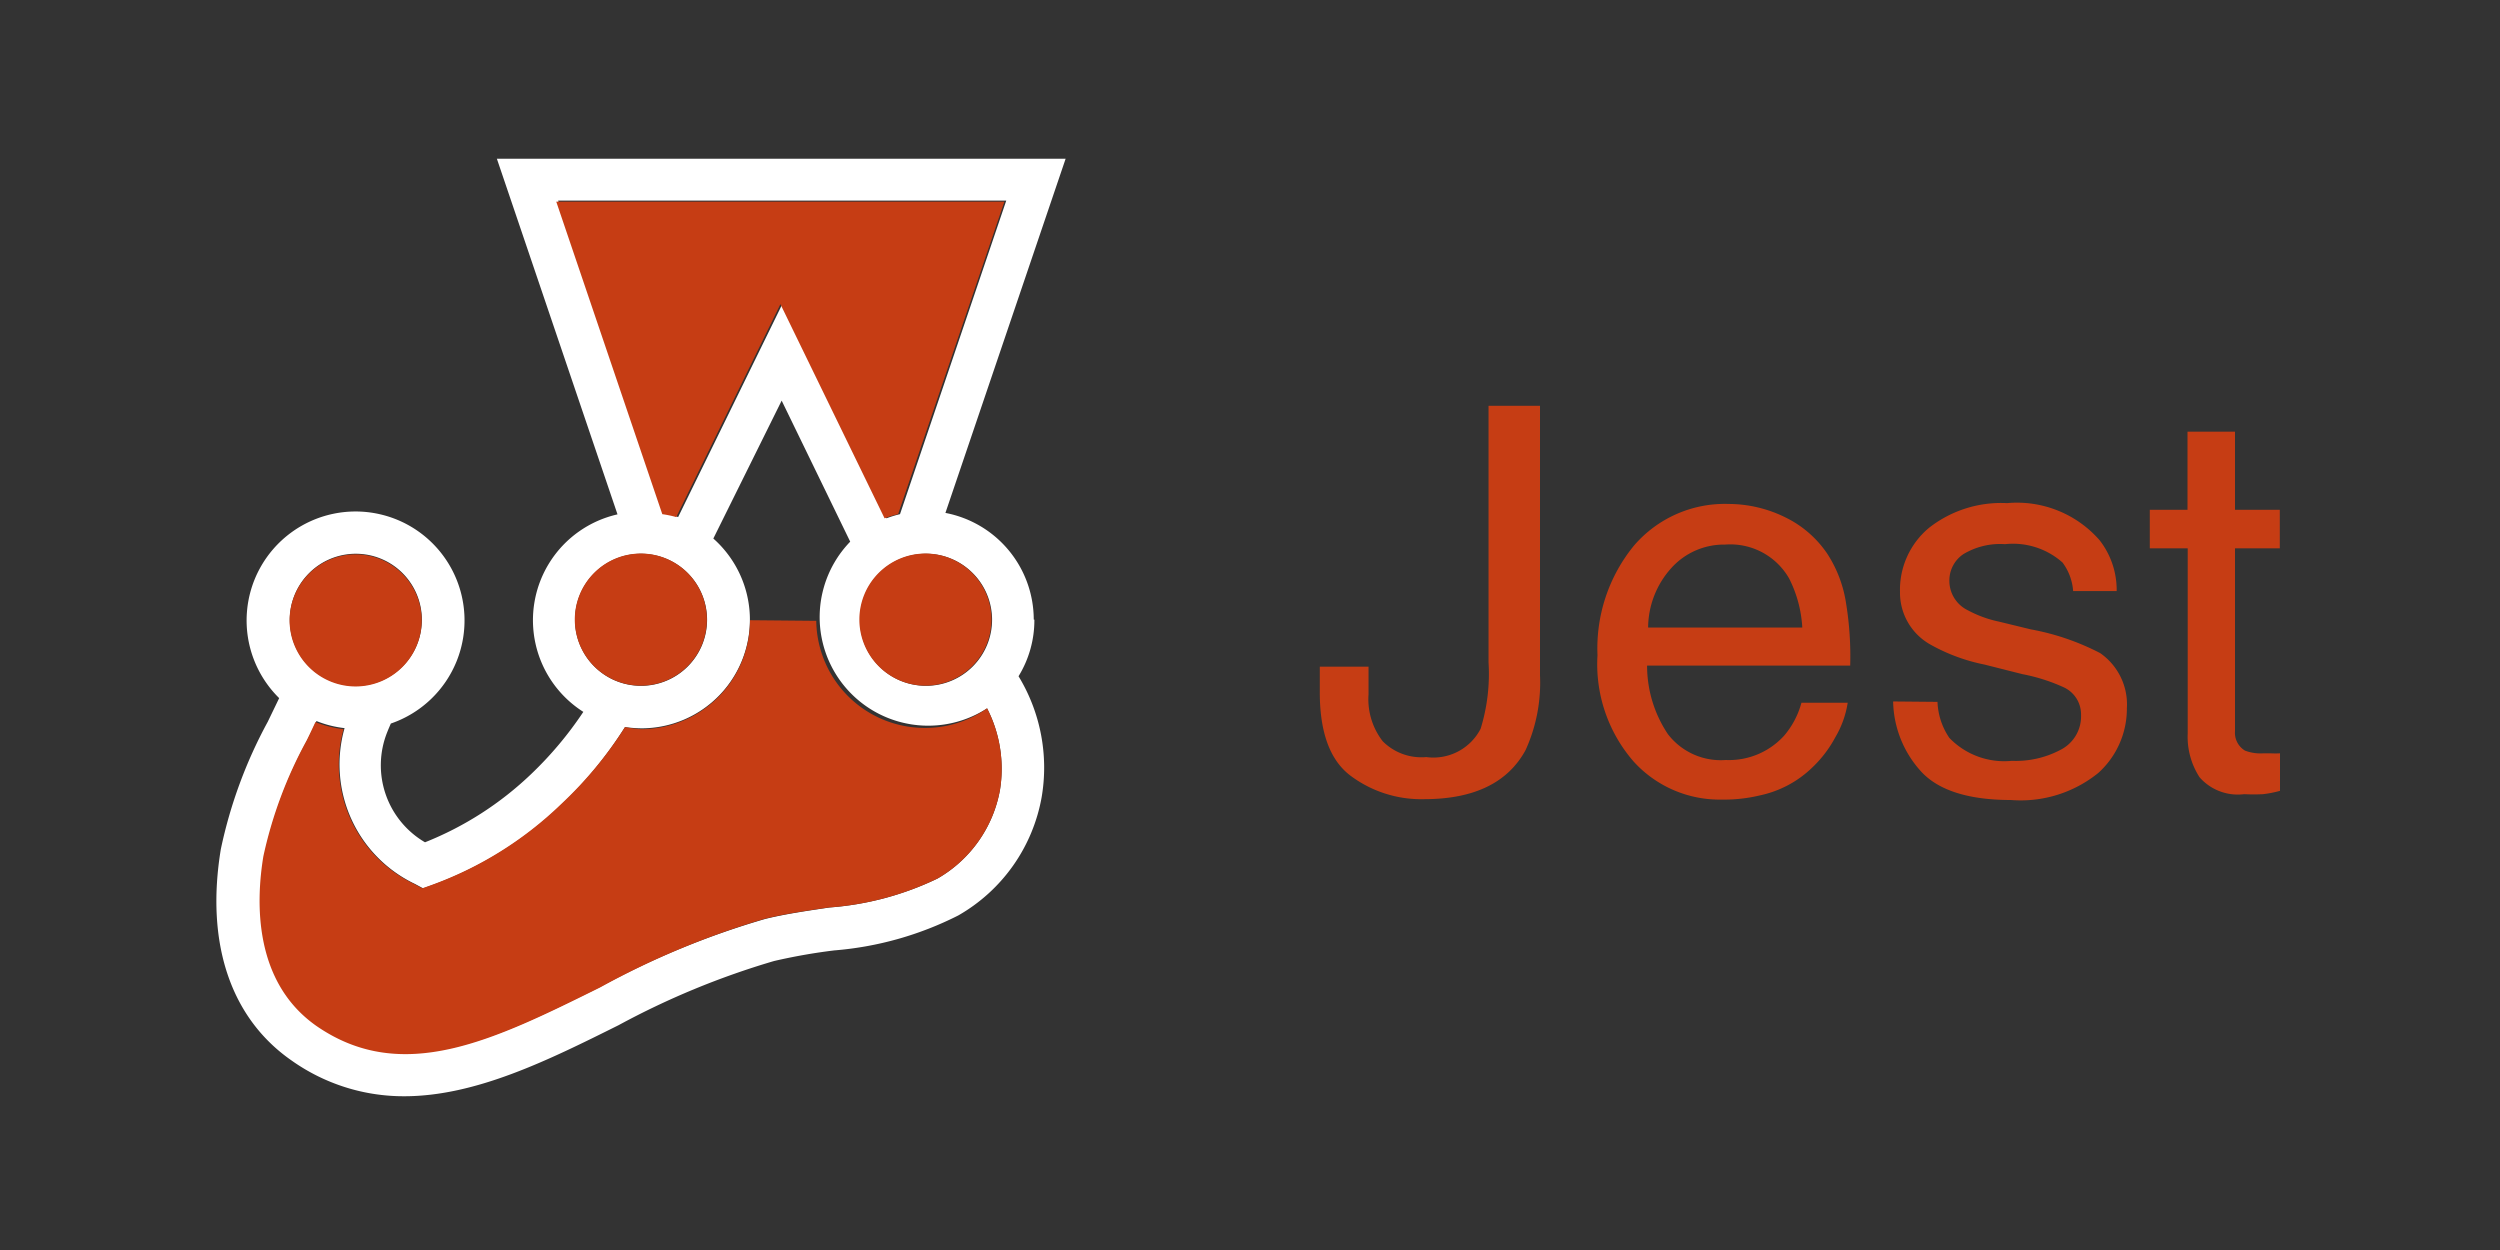 <?xml version="1.0" encoding="utf-8"?>
<svg xmlns="http://www.w3.org/2000/svg" width="120" height="60">
    <rect width="100%" height="100%" fill="#333333" stroke="none"/>
    <path d="M49.62 29.74a5.22 5.22 0 00-4.24-5.12l5.77-17h-27.3l5.79 17.07A5.21 5.21 0 0028 34.17a17.56 17.56 0 01-2.52 3 15.84 15.84 0 01-5.08 3.26 4.28 4.28 0 01-1.82-5.27l.06-.15.12-.28a5.23 5.23 0 10-5.36-1.22l-.55 1.14a22.47 22.47 0 00-2.25 6.11c-.74 4.5.46 8.1 3.39 10.14a9.3 9.3 0 005.41 1.72c3.43 0 6.9-1.72 10.29-3.41a38.31 38.31 0 017.46-3.08 27.54 27.54 0 012.89-.51A16 16 0 0046 43.94a8.19 8.19 0 004-5.68 8.44 8.44 0 00-1.11-5.8 5.13 5.13 0 00.76-2.72zm-2 0a3.17 3.17 0 11-3.17-3.16 3.17 3.17 0 013.17 3.16zm.68-20.11l-5.1 15.05a4.88 4.88 0 00-.65.2l-5-10.28-5 10.22a5.12 5.12 0 00-.67-.19l-5.09-15zM30.77 26.58a3.17 3.17 0 11-3.17 3.16 3.17 3.17 0 013.17-3.16zm-13.7 0a3.17 3.17 0 11-3.16 3.16 3.17 3.17 0 013.16-3.16zM48 37.91a6.16 6.16 0 01-3 4.26 14.4 14.4 0 01-5.18 1.39c-1 .15-2.07.3-3.09.55a39.52 39.52 0 00-7.88 3.24c-5.09 2.52-9.48 4.71-13.62 1.84-3-2.11-2.89-6-2.54-8.13a20.63 20.63 0 012.07-5.55c.15-.3.29-.6.43-.9a5.15 5.15 0 001.35.34 6.36 6.36 0 003.38 7.48l.39.21.42-.15a17.58 17.58 0 006.22-3.87A19 19 0 0030 34.9a6.49 6.49 0 00.78.06 5.21 5.21 0 003.46-9.11l3.28-6.62L40.81 26a5.21 5.21 0 006.57 8 6.36 6.36 0 01.62 3.91z" fill="#fff"/>
    <path fill="#C63D14" d="M36.68 44.11c1-.25 2.07-.4 3.09-.55A14.4 14.4 0 0045 42.17a6.16 6.16 0 003-4.26 6.36 6.36 0 00-.62-3.91 5.14 5.14 0 01-3 .94 5.21 5.21 0 01-5.2-5.14L36 29.77A5.23 5.23 0 0130.77 35a6.49 6.49 0 01-.77-.1 19 19 0 01-3.09 3.72 17.58 17.58 0 01-6.22 3.87l-.42.15-.39-.21A6.36 6.36 0 0116.49 35a5.15 5.15 0 01-1.35-.34c-.14.3-.28.6-.43.9a20.63 20.63 0 00-2.07 5.55c-.35 2.14-.49 6 2.54 8.13 4.14 2.87 8.53.68 13.62-1.84a39.52 39.52 0 017.88-3.29zM32.46 24.82l5-10.22 5 10.28a4.88 4.88 0 01.65-.2l5.1-15H26.7l5.09 15a5.12 5.12 0 01.67.14z"/>
    <path fill="#C63D14" d="M33.93 29.74a3.17 3.17 0 10-3.16 3.17 3.17 3.17 0 003.16-3.17zM17.07 26.61a3.17 3.17 0 103.17 3.16 3.17 3.17 0 00-3.17-3.16zM44.41 32.91a3.17 3.17 0 10-3.16-3.17 3.17 3.17 0 003.16 3.17zM73.92 32.41a7.81 7.81 0 01-.69 3.59c-.85 1.57-2.48 2.36-4.87 2.36a5.66 5.66 0 01-3.54-1.13q-1.47-1.11-1.47-4V32h2.34v1.32a3.3 3.3 0 00.68 2.26 2.62 2.62 0 002.09.76 2.55 2.55 0 002.61-1.36 8.92 8.92 0 00.38-3.18V19.48h2.47zM85.71 24.84a5.14 5.14 0 012 1.74 6 6 0 01.9 2.37 15.89 15.89 0 01.2 3h-9.75a5.91 5.91 0 001 3.29 3.2 3.2 0 002.78 1.24 3.57 3.57 0 002.8-1.17 4.06 4.06 0 00.83-1.58h2.22a4.65 4.65 0 01-.59 1.65 5.71 5.71 0 01-1.1 1.45 5.14 5.14 0 01-2.53 1.35 7.33 7.33 0 01-1.83.2 5.57 5.57 0 01-4.22-1.82 7.11 7.11 0 01-1.74-5.11 7.79 7.79 0 011.75-5.26 5.75 5.75 0 014.56-2 6.17 6.17 0 012.72.65zm.8 5.28a5.94 5.94 0 00-.63-2.35 3.25 3.25 0 00-3.07-1.63 3.4 3.4 0 00-2.59 1.13 4.3 4.3 0 00-1.11 2.85zM93 33.69a3.27 3.27 0 00.57 1.73 3.66 3.66 0 003 1.1 4.58 4.58 0 002.32-.52 1.8 1.8 0 001-1.69 1.43 1.43 0 00-.81-1.31 8.73 8.73 0 00-2-.64l-1.82-.46a8.85 8.85 0 01-2.58-.95 2.85 2.85 0 01-1.48-2.53 3.87 3.87 0 011.4-3.09 5.61 5.61 0 013.74-1.18 5.26 5.26 0 014.44 1.78 3.88 3.88 0 01.82 2.44h-2.09A2.59 2.59 0 0099 27a3.58 3.58 0 00-2.76-.88 3.42 3.42 0 00-2 .48 1.52 1.52 0 00-.67 1.29 1.57 1.57 0 00.88 1.4 5.56 5.56 0 001.51.55l1.52.37a11.82 11.82 0 013.33 1.14 3 3 0 011.28 2.65 4.15 4.15 0 01-1.37 3.1 5.92 5.92 0 01-4.2 1.3c-2 0-3.46-.45-4.3-1.36a5.13 5.13 0 01-1.35-3.37zM105 20.72h2.28v3.75h2.15v1.85h-2.15v8.77a1 1 0 00.48.94 2.1 2.1 0 00.88.13h.36a4.24 4.24 0 00.44 0v1.8a5.28 5.28 0 01-.81.16 8.46 8.46 0 01-.91 0 2.44 2.44 0 01-2.14-.81 3.57 3.57 0 01-.57-2.1v-8.89h-1.82v-1.85H105z"/>
</svg>